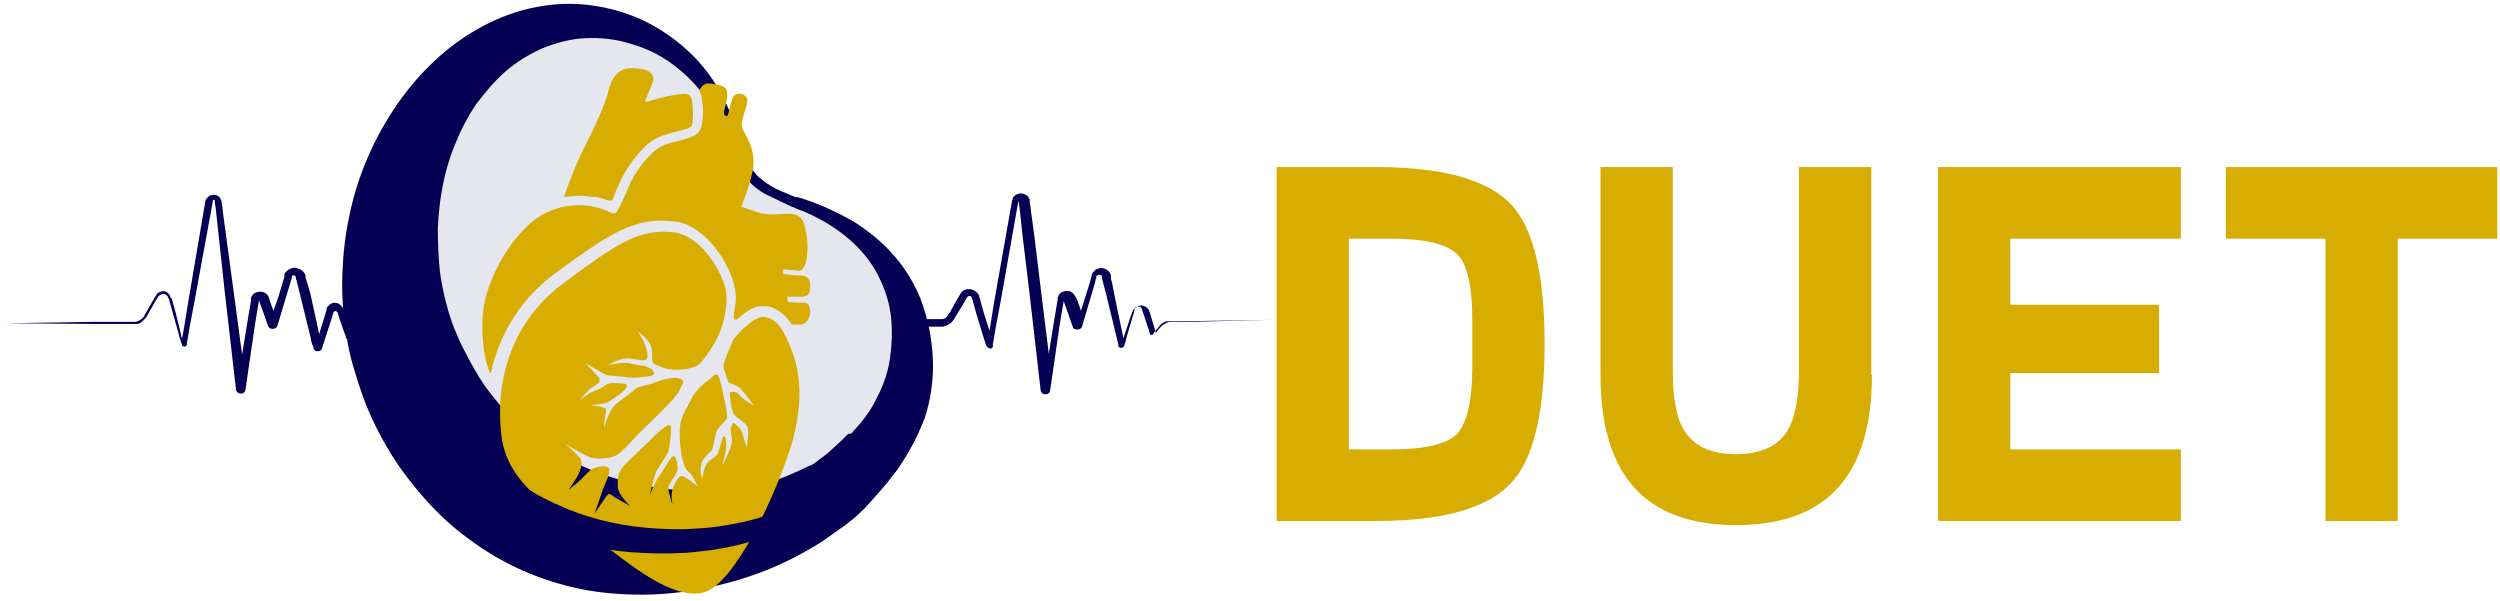 <?xml version="1.0" encoding="utf-8"?>
<!-- Generator: Adobe Illustrator 25.1.0, SVG Export Plug-In . SVG Version: 6.00 Build 0)  -->
<svg version="1.1" id="Layer_1" xmlns="http://www.w3.org/2000/svg" xmlns:xlink="http://www.w3.org/1999/xlink" x="0px" y="0px"
	 viewBox="0 0 366.6 88.1" style="enable-background:new 0 0 366.6 88.1;" xml:space="preserve">
<style type="text/css">
	.st0{fill:#050054;}
	.st1{opacity:0.1;fill:#050054;}
	.st2{fill:#D6AD00;}
</style>
<g>
	<g>
		<path class="st0" d="M55.9,46.9l-2.1,0l-0.3,0c-0.1,0-0.2,0-0.3,0c-0.2,0-0.4,0.1-0.6,0.2c-0.4,0.2-0.7,0.5-1,0.8l-0.3,0.3
			l-0.6-1.8l-0.3-1c-0.1-0.3-0.3-0.5-0.5-0.7c-0.2-0.2-0.5-0.3-0.8-0.3c-0.3,0-0.6,0.1-0.8,0.3c-0.1,0.1-0.2,0.2-0.3,0.3
			c0,0.1-0.1,0.1-0.1,0.2c0,0,0,0.1,0,0.1l0,0.1l-0.3,1l-0.8,2.6l-0.4-1.9l-0.9-4.1L44.9,41l-0.1-0.3l0-0.1l0-0.1c0,0,0-0.1,0-0.1
			c-0.1-0.3-0.2-0.5-0.5-0.7c-0.2-0.2-0.5-0.3-0.8-0.4c-0.3-0.1-0.6,0-0.9,0.1c-0.3,0.1-0.5,0.3-0.7,0.5c-0.1,0.1-0.2,0.2-0.2,0.4
			c0,0,0,0.1,0,0.1l0,0.1l0,0.1l-0.3,1l-0.6,2l-0.7,2L40,45.3l-0.4-1.1l-0.2-0.6c-0.1-0.4-0.5-0.7-0.9-0.8c-0.4-0.1-0.8,0-1.2,0.2
			c-0.2,0.1-0.3,0.3-0.4,0.5c-0.1,0.1-0.1,0.2-0.1,0.3c0,0,0,0.1,0,0.2l0,0.1l-0.2,1.2l-0.4,2.4L35.5,52l-1.3-9.7l-1-7.4l-0.5-3.7
			l-0.1-0.9l-0.1-0.5l0-0.2c0-0.1,0-0.2-0.1-0.3c-0.1-0.3-0.3-0.5-0.5-0.6c-0.2-0.1-0.5-0.2-0.8-0.1c-0.3,0-0.5,0.2-0.7,0.4
			c-0.1,0.1-0.2,0.2-0.2,0.3c0,0.1,0,0.1-0.1,0.2l0,0.1l-2.5,14.7l-0.6,3.7l-0.3,1.7l0,0L25.8,46l-0.5-1.8l-0.1-0.4L25,43.6
			c0-0.1-0.1-0.2-0.1-0.3c-0.2-0.3-0.5-0.6-0.9-0.6c0,0,0,0,0,0c-0.3,0-0.7,0.1-0.9,0.3C23.1,43,23,43.1,23,43.1
			c0,0.1-0.1,0.1-0.1,0.2l-0.2,0.3l-0.8,1.4l-0.8,1.4c-0.3,0.4-0.7,0.7-1.2,0.8c-0.1,0-0.2,0-0.4,0l-0.4,0l-0.8,0l-1.6,0l-3.2,0
			L0.9,47.4c0,0,0,0,0,0c0,0,0,0,0,0l12.7,0.1l3.2,0l1.6,0l0.8,0l0.4,0c0.1,0,0.3,0,0.4,0c0.3,0,0.6-0.1,0.8-0.3
			c0.2-0.2,0.4-0.4,0.6-0.6l0.8-1.4l0.8-1.4l0.2-0.3c0-0.1,0.1-0.1,0.1-0.1c0,0,0.1-0.1,0.1-0.1c0.2-0.1,0.4-0.2,0.6-0.2
			c0,0,0,0,0,0c0.2,0,0.5,0.2,0.6,0.4c0,0.1,0,0.1,0.1,0.2l0.1,0.2l0.1,0.4l0.5,1.8l1,3.6l0.3,0.9c0,0.1,0.1,0.2,0.2,0.2
			c0.1,0,0.2,0,0.3,0c0,0,0.1,0,0.1-0.1c0,0,0.1-0.1,0.1-0.1c0,0,0-0.1,0-0.1l0,0l0-0.2l0.1-0.5l0.3-1.8l0.7-3.7l2.7-14.7l0-0.1
			c0,0,0,0,0,0c0,0,0,0,0-0.1c0,0,0.1-0.1,0.1-0.1c0.1,0,0.2,0,0.2,0.1c0,0,0,0.2,0,0.4l0.1,0.5l0.1,0.9l0.4,3.7l0.8,7.4l1.7,14.8
			l0,0c0,0.3,0.3,0.6,0.6,0.6c0.4,0.1,0.8-0.2,0.8-0.6l0,0l1.4-9.6l0.4-2.4l0.2-1.1l0.1,0.4l0.4,1.1l0.8,2.3l0,0l0,0
			c0.1,0.2,0.2,0.4,0.5,0.4c0.4,0.1,0.8-0.1,0.9-0.5l1.2-4l0.6-2l0.3-1l0-0.1l0,0l0,0c0,0,0-0.1,0-0.1c0,0,0.1-0.1,0.1-0.1
			c0.1,0,0.1,0,0.2,0c0.1,0,0.1,0,0.2,0.1c0,0,0.1,0.1,0.1,0.2l0,0l0,0.1l0,0.1l0.1,0.3l0.5,2l1,4.1l0.5,2l0.2,1L46,51l0,0
			c0,0,0,0,0,0.1c0,0,0,0.1,0,0.1c0,0,0,0.1,0.1,0.1c0,0,0.1,0.1,0.1,0.1c0.1,0.1,0.2,0.1,0.3,0.1c0.1,0,0.1,0,0.2,0
			c0.1,0,0.2-0.1,0.3-0.1c0.1-0.1,0.1-0.1,0.2-0.2c0,0,0-0.1,0-0.1l0,0l0.1-0.3l1.3-4l0.3-1l0,0l0,0c0,0,0,0,0,0c0,0,0,0,0.1-0.1
			c0,0,0.1-0.1,0.2-0.1c0.1,0,0.2,0.1,0.3,0.2l0.3,1l0.7,2l0.2,0.5l0,0.1l0,0c0,0,0,0,0,0.1c0,0.1,0.1,0.1,0.2,0.2
			c0.1,0.1,0.2,0.1,0.2,0.1c0,0,0,0,0.1,0c0.1,0,0.1,0,0.2-0.1c0.1,0,0.1,0,0.1,0c0,0,0,0,0,0c0,0,0,0,0.1-0.1c0,0,0.1-0.1,0.1-0.1
			l0.1-0.1l0.6-0.8c0.2-0.2,0.4-0.4,0.6-0.5c0.1-0.1,0.2-0.1,0.3-0.1c0.1,0,0.1,0,0.2,0l0.3,0l2.1,0l2.3,0v-1L55.9,46.9z"/>
		<path class="st0" d="M174.4,47.2l-1.6,0l-0.8,0c-0.1,0-0.3,0-0.4,0c-0.1,0-0.3,0-0.4,0.1c-0.6,0.2-1,0.6-1.3,1l-0.4,0.5l0,0
			l-0.9-3l-0.1-0.2c0-0.1,0-0.2-0.1-0.2c-0.1-0.2-0.2-0.3-0.4-0.4c-0.3-0.2-0.7-0.3-1.1-0.1c-0.2,0.1-0.3,0.2-0.5,0.3
			c-0.1,0.1-0.1,0.1-0.2,0.2c0,0.1-0.1,0.2-0.1,0.2l-0.3,0.8l-1,3l-0.1,0.2l0-0.2l-1.3-6.2l-0.3-1.6l-0.2-0.8l0-0.2l0-0.1
			c0-0.1,0-0.1,0-0.2c-0.1-0.2-0.2-0.4-0.3-0.5c-0.3-0.3-0.7-0.5-1.1-0.5c-0.4,0-0.9,0.2-1.1,0.5c-0.1,0.2-0.3,0.3-0.3,0.5l-0.1,0.4
			l-0.2,0.8l-1.3,4.1l-0.1-0.4l-0.4-1.1l-0.1-0.3l-0.1-0.1c0-0.1,0-0.1-0.1-0.2c-0.2-0.4-0.5-0.7-0.9-0.8c-0.4-0.1-0.8,0-1.2,0.2
			c-0.2,0.1-0.3,0.3-0.4,0.5c0,0.1-0.1,0.2-0.1,0.3c0,0,0,0.1,0,0.1l0,0.1l-0.2,1.2l-0.4,2.4l-0.7,4.4l-1.2-9.7l-0.9-7.4l-0.5-3.7
			l-0.1-0.9l-0.1-0.5l0-0.2l0-0.1c0,0,0-0.1,0-0.1c0-0.1,0-0.1-0.1-0.2c-0.1-0.3-0.3-0.5-0.6-0.6c-0.3-0.1-0.6-0.2-0.9-0.1
			c-0.3,0.1-0.6,0.2-0.7,0.4c-0.1,0.1-0.2,0.2-0.2,0.4c0,0.1,0,0.1-0.1,0.2l0,0.1l-2.6,14.7l-0.6,3.7l-0.1,0.6l-0.8-2.5l-0.5-1.8
			l-0.1-0.4l-0.1-0.2c0,0,0-0.1,0-0.2c0-0.1,0-0.1-0.1-0.2c-0.2-0.4-0.7-0.7-1.2-0.8c0,0,0,0,0,0l0,0c-0.3,0-0.6,0-0.8,0.1
			c-0.3,0.1-0.5,0.3-0.6,0.5c0,0,0,0.1-0.1,0.1l0,0.1l-0.1,0.1l-0.1,0.2l-0.3,0.5l-1,1.8l-0.3,0.4c-0.1,0.1-0.1,0.2-0.2,0.3
			c-0.2,0.2-0.4,0.3-0.7,0.3c-0.1,0-0.1,0-0.2,0l-0.2,0l-0.5,0l-1.1,0l-3.2,0v1.1l3.2,0l1.1,0l0.5,0l0.3,0c0.1,0,0.2,0,0.3,0
			c0.4-0.1,0.9-0.3,1.2-0.6c0.2-0.2,0.3-0.3,0.4-0.5l0.3-0.5l1.1-1.8l0.5-0.9c0.1-0.1,0.2-0.2,0.4-0.2c0,0,0,0,0,0
			c0.1,0,0.3,0.1,0.3,0.2c0,0,0,0,0,0c0,0,0,0,0,0.1l0.1,0.2l0.1,0.4l0.5,1.8l1.1,3.6l0.3,0.9c0,0.1,0.2,0.3,0.3,0.4
			c0.1,0,0.2,0.1,0.2,0.1c0.1,0,0.1,0,0.2,0c0.1,0,0.2-0.1,0.2-0.1c0.1-0.1,0.1-0.1,0.1-0.2c0-0.1,0-0.1,0-0.2l0,0l0-0.2l0.1-0.5
			l0.3-1.8l0.7-3.7l2.6-14.7l0-0.1c0,0,0,0,0,0c0,0,0,0,0,0c0,0,0,0,0,0c0,0,0.1,0,0.1,0l0.2,1.7l0.4,3.7l0.9,7.4l1.7,14.8l0,0
			c0,0.3,0.3,0.6,0.6,0.6c0.4,0.1,0.8-0.2,0.8-0.6l0,0l1.4-9.6l0.4-2.4l0.2-1.1l0.1,0.4l0.4,1.1l0.8,2.3l0,0l0,0
			c0.1,0.2,0.2,0.4,0.5,0.4c0.4,0.1,0.8-0.1,0.9-0.5l1.8-6.1l0.2-0.8l0.1-0.4c0-0.1,0-0.1,0.1-0.1c0.1-0.1,0.2-0.1,0.3-0.1
			c0.1,0,0.2,0,0.3,0.1c0,0,0.1,0.1,0.1,0.1c0,0,0,0,0,0l0,0.1l0,0.2l0.2,0.8l0.4,1.5l1.5,6.2l0.2,0.8l0.1,0.4l0,0.2l0,0
			c0,0,0,0,0,0c0,0,0,0,0,0.1c0,0,0.1,0.1,0.1,0.1c0.1,0.1,0.2,0.1,0.3,0.1c0.1,0,0.2,0,0.3-0.1c0.1-0.1,0.2-0.2,0.2-0.2
			c0-0.1,0-0.1,0-0.1l0,0l0-0.1l0.1-0.2l0.1-0.4l0.2-0.8l0.9-3l0.2-0.8c0-0.1,0-0.1,0-0.1c0,0,0-0.1,0.1-0.1c0-0.1,0.1-0.1,0.2-0.1
			c0.1-0.1,0.3,0,0.5,0c0.1,0,0.1,0.1,0.2,0.2c0,0.1,0.1,0.2,0.1,0.3l1,3l0.1,0.4c0,0,0,0.1,0,0.1c0,0,0.1,0.1,0.1,0.1
			c0,0,0.1,0,0.1,0c0,0,0.1,0,0.1,0c0.1,0,0.1,0,0.1,0c0,0,0,0,0,0c0,0,0,0,0.1-0.1l0.1-0.2l0.5-0.6c0.2-0.2,0.3-0.4,0.5-0.6
			c0.2-0.2,0.4-0.3,0.6-0.4c0.1,0,0.2-0.1,0.3-0.1c0.1,0,0.3,0,0.4,0l0.8,0l1.6,0l12.7-0.2L174.4,47.2z"/>
		<g>
			<path class="st1" d="M122,72.3c-2.1,1.5-4.4,2.7-6.8,3.8c-3.6,1.6-7.4,2.5-11.3,3c-3.2,0.4-6.3,0.4-9.5,0.2
				c-4.7-0.3-9.3-1.4-13.6-3.4c-3.9-1.8-7.4-4.1-10.5-7c-5.3-5-8.9-11.1-11.1-18.1c-1.5-4.8-2.1-9.8-1.8-14.9
				c0.3-5.3,1.5-10.3,3.7-15.2c1.8-3.9,4.1-7.4,7.2-10.3c3.6-3.5,7.9-6,12.9-6.9c4.6-0.9,9.1-0.2,13.4,1.8c2.4,1.1,4.5,2.6,6.4,4.4
				c2.7,2.7,4.7,5.9,5.8,9.6c0.5,1.6,1.9,4.8,2,5c0.8,1.3,1.8,2.5,3.1,3.4c1.1,0.7,2.2,1.4,3.5,1.7c0.3,0.1,0.6,0.3,0.9,0.4
				c2.1,0.7,4.1,1.6,6,2.6c3.4,1.9,6.2,4.5,8.3,7.8c2.5,4.1,3.2,8.7,2.9,13.4c-0.3,3.5-1.4,6.7-3.2,9.7c-0.7,1.1-1.3,2.2-2.2,3.2"/>
			<g>
				<path class="st0" d="M124.8,63.6c1.5-1.6,2.8-3.2,3.7-5.1c1-1.9,1.7-3.8,2-5.9c0.3-2.2,0.4-4.4,0.1-6.6
					c-0.3-2.2-1.1-4.3-2.2-6.3c-2.3-4-6.4-7-10.8-8.8c-0.3-0.1-0.6-0.2-0.8-0.3l-0.4-0.2c-0.1,0-0.4-0.1-0.5-0.2
					c-0.6-0.3-1.2-0.5-1.7-0.8c-0.6-0.3-1.1-0.5-1.7-0.8c-0.6-0.3-1.2-0.7-1.7-1.1c-0.5-0.4-1-0.9-1.4-1.4c-0.2-0.3-0.4-0.5-0.6-0.8
					l-0.3-0.4l-0.1-0.2c-0.1-0.1-0.1-0.1-0.2-0.3c-0.6-1.2-1.1-2.3-1.6-3.4c-0.2-0.6-0.5-1.2-0.7-1.8c-0.2-0.6-0.4-1.1-0.7-1.7
					c-0.5-1.1-1.1-2.1-1.7-3.1c-1.3-1.9-3-3.6-4.9-5c-1.9-1.4-4-2.4-6.2-3c-2.2-0.7-4.4-0.9-6.6-0.8c-2.2,0.1-4.3,0.7-6.3,1.5
					c-2,0.9-3.8,2-5.4,3.4c-1.6,1.4-3,3.1-4.3,4.8c-1.2,1.8-2.2,3.7-3,5.7c-1.7,4-2.4,8.2-2.6,12.5c0,2.1,0.1,4.3,0.3,6.3
					c0.3,2.1,0.7,4,1.3,6c0.3,1,0.6,1.9,1,2.8c0.4,1,0.8,1.9,1.3,2.8c0.9,1.8,1.9,3.6,3,5.2c0.6,0.8,1.2,1.6,1.8,2.3
					c0.6,0.8,1.3,1.5,1.9,2.2c1.4,1.4,2.9,2.6,4.4,3.7c3.1,2.2,6.5,3.9,10.2,5.1c1.9,0.6,3.8,1.1,5.8,1.4c2.1,0.4,4.2,0.6,6.3,0.7
					c4.2,0.2,8.5-0.3,12.4-1.6c1-0.4,2-0.8,3.1-1.3c0.5-0.2,1-0.5,1.5-0.7c0.6-0.3,0.6-0.2,1.1-0.6c0.8-0.6,1.8-1.3,2.6-2.1l1.3-1.2
					l0.6-0.6l0.3-0.3L124.8,63.6C124.8,63.6,124.8,63.6,124.8,63.6z M131.5,69l-0.8,1l-0.6,0.8l-1.3,1.5c-0.9,1-1.7,2-2.8,3
					c-0.5,0.5-1.5,1.3-1.9,1.6c-0.6,0.4-1.1,0.8-1.7,1.2c-1.1,0.8-2.2,1.6-3.5,2.3c-5,3-10.5,4.9-16.2,6c-2.9,0.5-5.7,0.8-8.5,0.8
					c-2.9,0-5.9-0.2-8.9-0.8c-6-1.2-11.7-3.7-16.6-7.4c-2.5-1.8-4.7-3.9-6.7-6.2c-2-2.3-3.8-4.7-5.3-7.3c-1.5-2.6-2.8-5.3-3.7-8
					c-0.5-1.4-0.9-2.8-1.3-4.1c-0.4-1.4-0.7-2.9-0.9-4.3c-0.5-2.9-0.7-5.9-0.6-8.8c0.1-2.9,0.4-5.7,1-8.5c1.1-5.6,3.4-11,6.5-15.7
					c3.1-4.7,7.2-8.9,12.1-11.7c4.9-2.9,10.7-4.3,16.2-3.7c2.8,0.3,5.4,1,7.9,2.1c2.4,1.1,4.7,2.6,6.7,4.4c2,1.8,3.6,3.8,4.9,6.1
					c0.6,1.1,1.2,2.3,1.7,3.5c0.2,0.6,0.4,1.2,0.6,1.8c0.2,0.6,0.3,1.1,0.5,1.7c0.4,1.1,0.9,2.3,1.3,3.4c0,0,0,0.1,0.1,0.1l0.1,0.2
					l0.2,0.4c0.2,0.2,0.3,0.5,0.5,0.7c0.4,0.5,0.7,0.9,1.2,1.2c0.4,0.4,0.9,0.7,1.4,1c0.5,0.3,1.1,0.6,1.6,0.8
					c0.6,0.2,1.1,0.5,1.7,0.7c0.2,0.1,0.2,0.1,0.4,0.1l0.5,0.1l0.9,0.3c2.4,0.8,4.7,1.9,7,3.2c2.2,1.4,4.3,3.1,6,5.1
					c1.7,2,3.2,4.4,4.1,7.1c0.9,2.6,1.4,5.4,1.5,8.1c0.1,2.8-0.3,5.8-1.2,8.5C134.5,64.2,133.1,66.7,131.5,69z"/>
			</g>
			<path class="st2" d="M115.1,49.1c-0.7-1.5-1.9-2.7-3.4-2.6c-1.3,0.1-4,2.8-4.3,3.6c-0.4,0.9-1.2,2.9-1.3,3.4
				c-0.1,0.5,0.6,2.2,0.7,2.5c0.1,0.3,1.1,0.3,1.8,1c0.7,0.8,2,2.5,2,2.5s-1.7-0.9-2.2-1.6c-0.5-0.7-1.4-0.4-1.4-0.3
				c0,0.1,0.2,2.2,0.5,2.9c0.3,0.7,1.8,1.4,2.1,2.1c0.3,0.7-0.1,3-0.1,3s-0.5-1.5-0.6-2c-0.1-0.6-0.9-1.3-1.2-1.5
				c-0.3-0.2-0.3,0.1-0.5,0.6c-0.2,0.5,0.2,1.2,0.1,2.2c-0.1,1-1.4,3.4-1.4,3.4s0.6-2,0.6-2.8c0-0.7,0-1.3-0.3-1.5
				c-0.3-0.2-0.5,1.4-0.8,2.1c-0.2,0.7-0.4,0.8-1.3,1.4c-0.9,0.6-1.1,2.7-1.1,2.7s-0.4-0.8-0.2-2c0.2-1.2,1.4-1.8,1.6-2.2
				c0.2-0.4,0.4-1.8,0.6-2.5c0.1-0.7,1.5-1.8,1.6-2.2c0.1-0.4-0.2-2-0.4-2.8c-0.2-0.8-0.5-2.9-0.9-3.4c-0.4-0.5-0.8,0.2-1.5,0.7
				c-0.7,0.5-1.8,1.5-2.3,2.5c-0.5,1.1-1.4,2.3-1.7,3.7c-0.3,1.4,0,4.4,0.3,5.4c0.3,1.1,0.4,1.4,0.9,1.8c0.5,0.3,1.3,2.1,1.3,2.1
				s-2-1.6-2.4-1.5c-0.4,0.1-0.9,0.9-1.2,1.7c-0.4,0.8-0.1,2.5-0.1,2.5s-0.6-1.9-0.6-2.4c-0.1-0.5,1.2-2,1.3-2.5
				c0.2-0.5-0.1-2.2-0.5-2.2c-0.4,0-1.3,1.7-2,2.7c-0.7,0.9-1.5,3-1.5,3s0.5-2.3,0.8-3.1c0.2-0.8,1.9-2.8,2-3.6
				c0.1-0.7,0.5-3.1,0.2-3.5c-0.4-0.4-2,1.2-3.2,2.4c-1.2,1.2-2.5,2.3-3.6,3.5c-1.1,1.2-0.9,2.1-0.9,3.2c0.1,1.1,1.8,2.7,1.8,2.7
				s-1.8-1-2.3-1.3c-0.5-0.3-0.7-0.8-1.2-0.1c-0.5,0.7-1.7,2.5-1.7,2.5s1-2.9,1.2-3.5c0.3-0.8,1.2-2.5,0.9-3.1
				c-0.3-0.6-1.8-0.2-2.3,0c-0.5,0.2-1.2,1-1.8,1.6c-0.6,0.6-1.8,1.5-1.8,1.5s0.9-1.3,1.2-1.8c0.3-0.6,1.1-2.1,0.4-2.9
				c-0.6-0.7-2.1-2-2.1-2s3.4,2.1,4.2,2.1c0.8,0.1,2.7,0.1,3.7-0.7c1-0.8,3.2-3.4,4.4-4.4c1.1-1.1,3.8-3.6,4.4-4.8
				c0.6-1.2,0.9-1.5,0-1.8c-0.9-0.3-2.8,0.3-3.6,0.6c-0.8,0.4-2.5,0.5-2.9,1c-0.4,0.5-2,1.4-3,2.4c-1,1-1.5,3.3-1.5,3.3
				s0-0.8,0.1-1.5c0.1-0.6,0.3-1.2,0.1-1.4c-0.5-0.3-2.3-0.5-2.3-0.5s2.2-0.1,2.8-0.5c0.6-0.4,2.5-1.6,2.6-2.2
				c0.1-0.6-0.5-0.4-1.2-0.5c-0.8-0.1-1.5,0-1.8,0.2c-0.3,0.3-1.3,0.8-1.9,1c-0.6,0.2-2,1.3-2,1.3s1.1-1.4,1.7-1.8
				c0.6-0.4,1.1-0.6,1.2-1c0.1-0.4,0-0.5-0.4-0.9c-0.4-0.4-1.7-1.8-1.7-1.8s2.7,1.7,3.2,1.8c0.5,0.1,1.9,0.2,2.8,0.3
				c0.8,0.2,3,0,3.7-0.2c0.7-0.2,0.3-0.7,0.1-0.9c-0.2-0.2-1-0.6-1.6-0.6c-0.6,0-1.6-0.4-2.3-0.4c-0.7,0-2.5,0.3-2.5,0.3
				s1.5-0.8,2.2-0.9c1.1-0.2,2.7,0.4,3.2,0.2c0.5-0.2,0.4-1,0.1-1.9c-0.2-0.9-1.2-2.3-1.2-2.3s1.5,1,1.9,2c0.4,1,0.1,2,0.3,2.4
				c0.2,0.5,0.4,0.4,1.2,0.8c0.8,0.4,2.7,0.6,4.2,0.2c1.5-0.4,1.4-0.3,3.2-2.9c1.7-2.6,2-4.7,2.2-6.3c0.1-0.5,0.1-1.5-0.1-2.4
				c-0.7-3.1-3.9-7.8-7.4-8.3c-5.3-0.7-8.6,1.7-16.2,7.3c-7.7,5.6-10.2,14.2-9.3,22.3c0.9,8.2,9.1,11.7,14.4,15.7
				c4.3,3.2,10.6,8.6,15.2,7.5c4.6-1.1,10.9-14.6,13.2-22.5C118.3,56.5,116.7,52.4,115.1,49.1z M89.2,29.4c0.2,0.1,0.5,0.1,0.7-0.3
				c0.2-0.4,0.3-0.9,0.5-1.3c1.2-2.8,2.5-4.7,4.4-6.5c2.3-2.2,6.5-2,6.7-3c0.1-0.6,0.2-2.1,0-3.4c-0.2-1.3-0.8-1.3-2.9-0.9
				c-2,0.3-3.6,1-3.9,0.9c-0.3,0,1-2.4,1.1-3.2c0.1-0.8-0.5-1.6-2.9-1.7c-2.4-0.1-3.2,1.5-3.7,3.4c-0.5,1.9-1.7,4.7-3.5,8.2
				c-1,1.9-2.2,4.9-3,7.3c1.3-0.2,2.7-0.3,4.1,0C87.5,28.8,88.4,29.1,89.2,29.4z M99,32.5c0.1,0,0.1,0,0.2,0
				c4.3,0.7,7.8,6.1,8.5,9.5c0.3,1.2,0.2,2.5,0.1,2.9c-0.1,0.4-0.1,0.8-0.2,1.3c0,0.1,0,0.3,0,0.4c0,0.1,0.1,0.3,0.2,0.3
				c0.2,0,0.3-0.1,0.4-0.2c1.1-0.9,2.3-1.8,3.3-1.8c0.3,0,0.7,0,1,0c1.3,0.2,2.5,1.1,3.5,2.5c0.1,0.1,0.1,0.2,0.2,0.2
				c0.1,0,0.1,0,0.2,0c0.3,0,0.6,0,0.9,0c1.8,0,1.9-3.2,0.7-3.2c-0.4,0-1.3,0-2.4-0.1c-0.1,0-0.1,0-0.1-0.1c0-0.2,0-0.4-0.1-0.6
				c0,0,0-0.1,0.1-0.1c0.9,0,1.7,0,2.2,0c0.8,0,1.1-0.5,1.1-1.5c0-1.1-0.4-1.5-1.2-1.6c-0.8,0-1.7-0.1-2.7-0.2c0,0-0.1,0-0.1-0.1
				c0-0.2,0-0.4,0-0.5c0-0.1,0-0.1,0.2-0.1c0.9,0.1,1.6,0.1,2.1,0.2c1.4,0.1,1.7-4.1,0.8-6.9c-0.7-2.3-3.4-1.1-5.6-1.4
				c-1-0.1-2.2-0.6-3.6-1.1c0.7-1.8,1.8-4.7,1.8-6.5c0-2.8-1.5-4.2-1.7-5.2c-0.2-1,0.7-2.7,0.8-3.7c0.1-1-1.2-1.5-1.9-0.9
				c-0.6,0.5-0.8,3.1-1.1,3c-0.9-0.1-0.2-1,0-2.6c0.2-1.6-0.3-1.7-1.5-2c-1.1-0.2-1.8-0.4-2.4,0.6c-0.1,0.1-0.1,0.5,0,0.6
				c0.1,0.2,0.2,0.5,0.2,0.8c0.3,1.4,0.2,3.1,0,4c-0.3,1.5-1.7,1.8-3.2,2.2c-1.3,0.3-2.9,0.7-3.9,1.7c-1.9,1.8-3,3.5-4,6
				c-0.7,1.6-1.1,2.4-1.4,2.8c-0.2,0.3-0.6,0.2-0.8,0.1c-2.5-1.2-5.7-1.7-9.3-0.1c-4.7,2.1-9.1,9.7-9.5,15c-0.2,3.1,0.1,6.3,1,8.5
				c0,0.1,0.1,0.1,0.2,0c1.3-5.9,4.6-11,9.5-14.6C89.4,34.3,93,31.7,99,32.5z"/>
			<path class="st0" d="M69.4,64.8c0.2,0.3,0.5,0.5,0.7,0.8c0.4,0.4,0.8,0.8,1.2,1.3c0.4,0.4,0.8,0.8,1.3,1.2
				c0.9,0.8,1.8,1.5,2.7,2.2c0.9,0.7,1.9,1.3,2.9,1.9c1,0.6,2,1.1,3.1,1.6c2.1,1,4.3,1.8,6.6,2.4c2.3,0.6,4.6,1,7,1.2
				c2.4,0.2,4.8,0.3,7.2,0.1c2.4-0.1,4.8-0.5,7.1-1c1.2-0.3,2.3-0.6,3.4-1c0.6-0.2,1.1-0.4,1.7-0.6c0.6-0.2,1.1-0.4,1.6-0.7
				c1.1-0.5,2.2-1.1,3.2-1.7l1.3,2.2c-1.1,0.7-2.2,1.3-3.3,1.9c-4.6,2.4-9.6,3.8-14.8,4.3c-2.6,0.3-5.1,0.3-7.7,0.2
				c-2.6-0.1-5.2-0.4-7.7-1c-5.1-1.2-10-3.4-14.2-6.5c-1.1-0.8-2.1-1.6-3-2.5c-0.5-0.4-1-0.9-1.4-1.4c-0.5-0.5-0.9-0.9-1.4-1.4
				L69.4,64.8z"/>
		</g>
	</g>
	<g>
		<path class="st2" d="M226.5,50.4c0,10-1.6,16.8-4.8,20.3c-3.4,3.8-10.1,5.7-19.9,5.7h-14.6V24.5h14.6c9.9,0,16.5,1.9,19.9,5.6
			C224.9,33.6,226.5,40.4,226.5,50.4z M215.9,54v-7.1c0-4.9-0.7-8.1-2.2-9.6c-1.5-1.5-4.7-2.3-9.5-2.3h-6.4v30.9h6.4
			c4.8,0,8-0.8,9.5-2.3C215.1,62,215.9,58.8,215.9,54z"/>
		<path class="st2" d="M274.5,55c0,14.7-6.6,22-19.9,22c-13.3,0-19.9-7.3-19.9-22V24.5h10.6v29.9c0,3.9,0.5,6.8,1.6,8.6
			c1.4,2.4,4,3.6,7.6,3.6c3.8,0,6.3-1.2,7.7-3.6c1-1.7,1.6-4.6,1.6-8.7V24.5h10.6V55z"/>
		<path class="st2" d="M319.8,76.4h-35.6V24.5h35.6V35h-25v9.7h21.8v10h-21.8v11.2h25V76.4z"/>
		<path class="st2" d="M366.2,35h-14.6v41.4H341V35h-14.6V24.5h39.8V35z"/>
	</g>
</g>
</svg>
